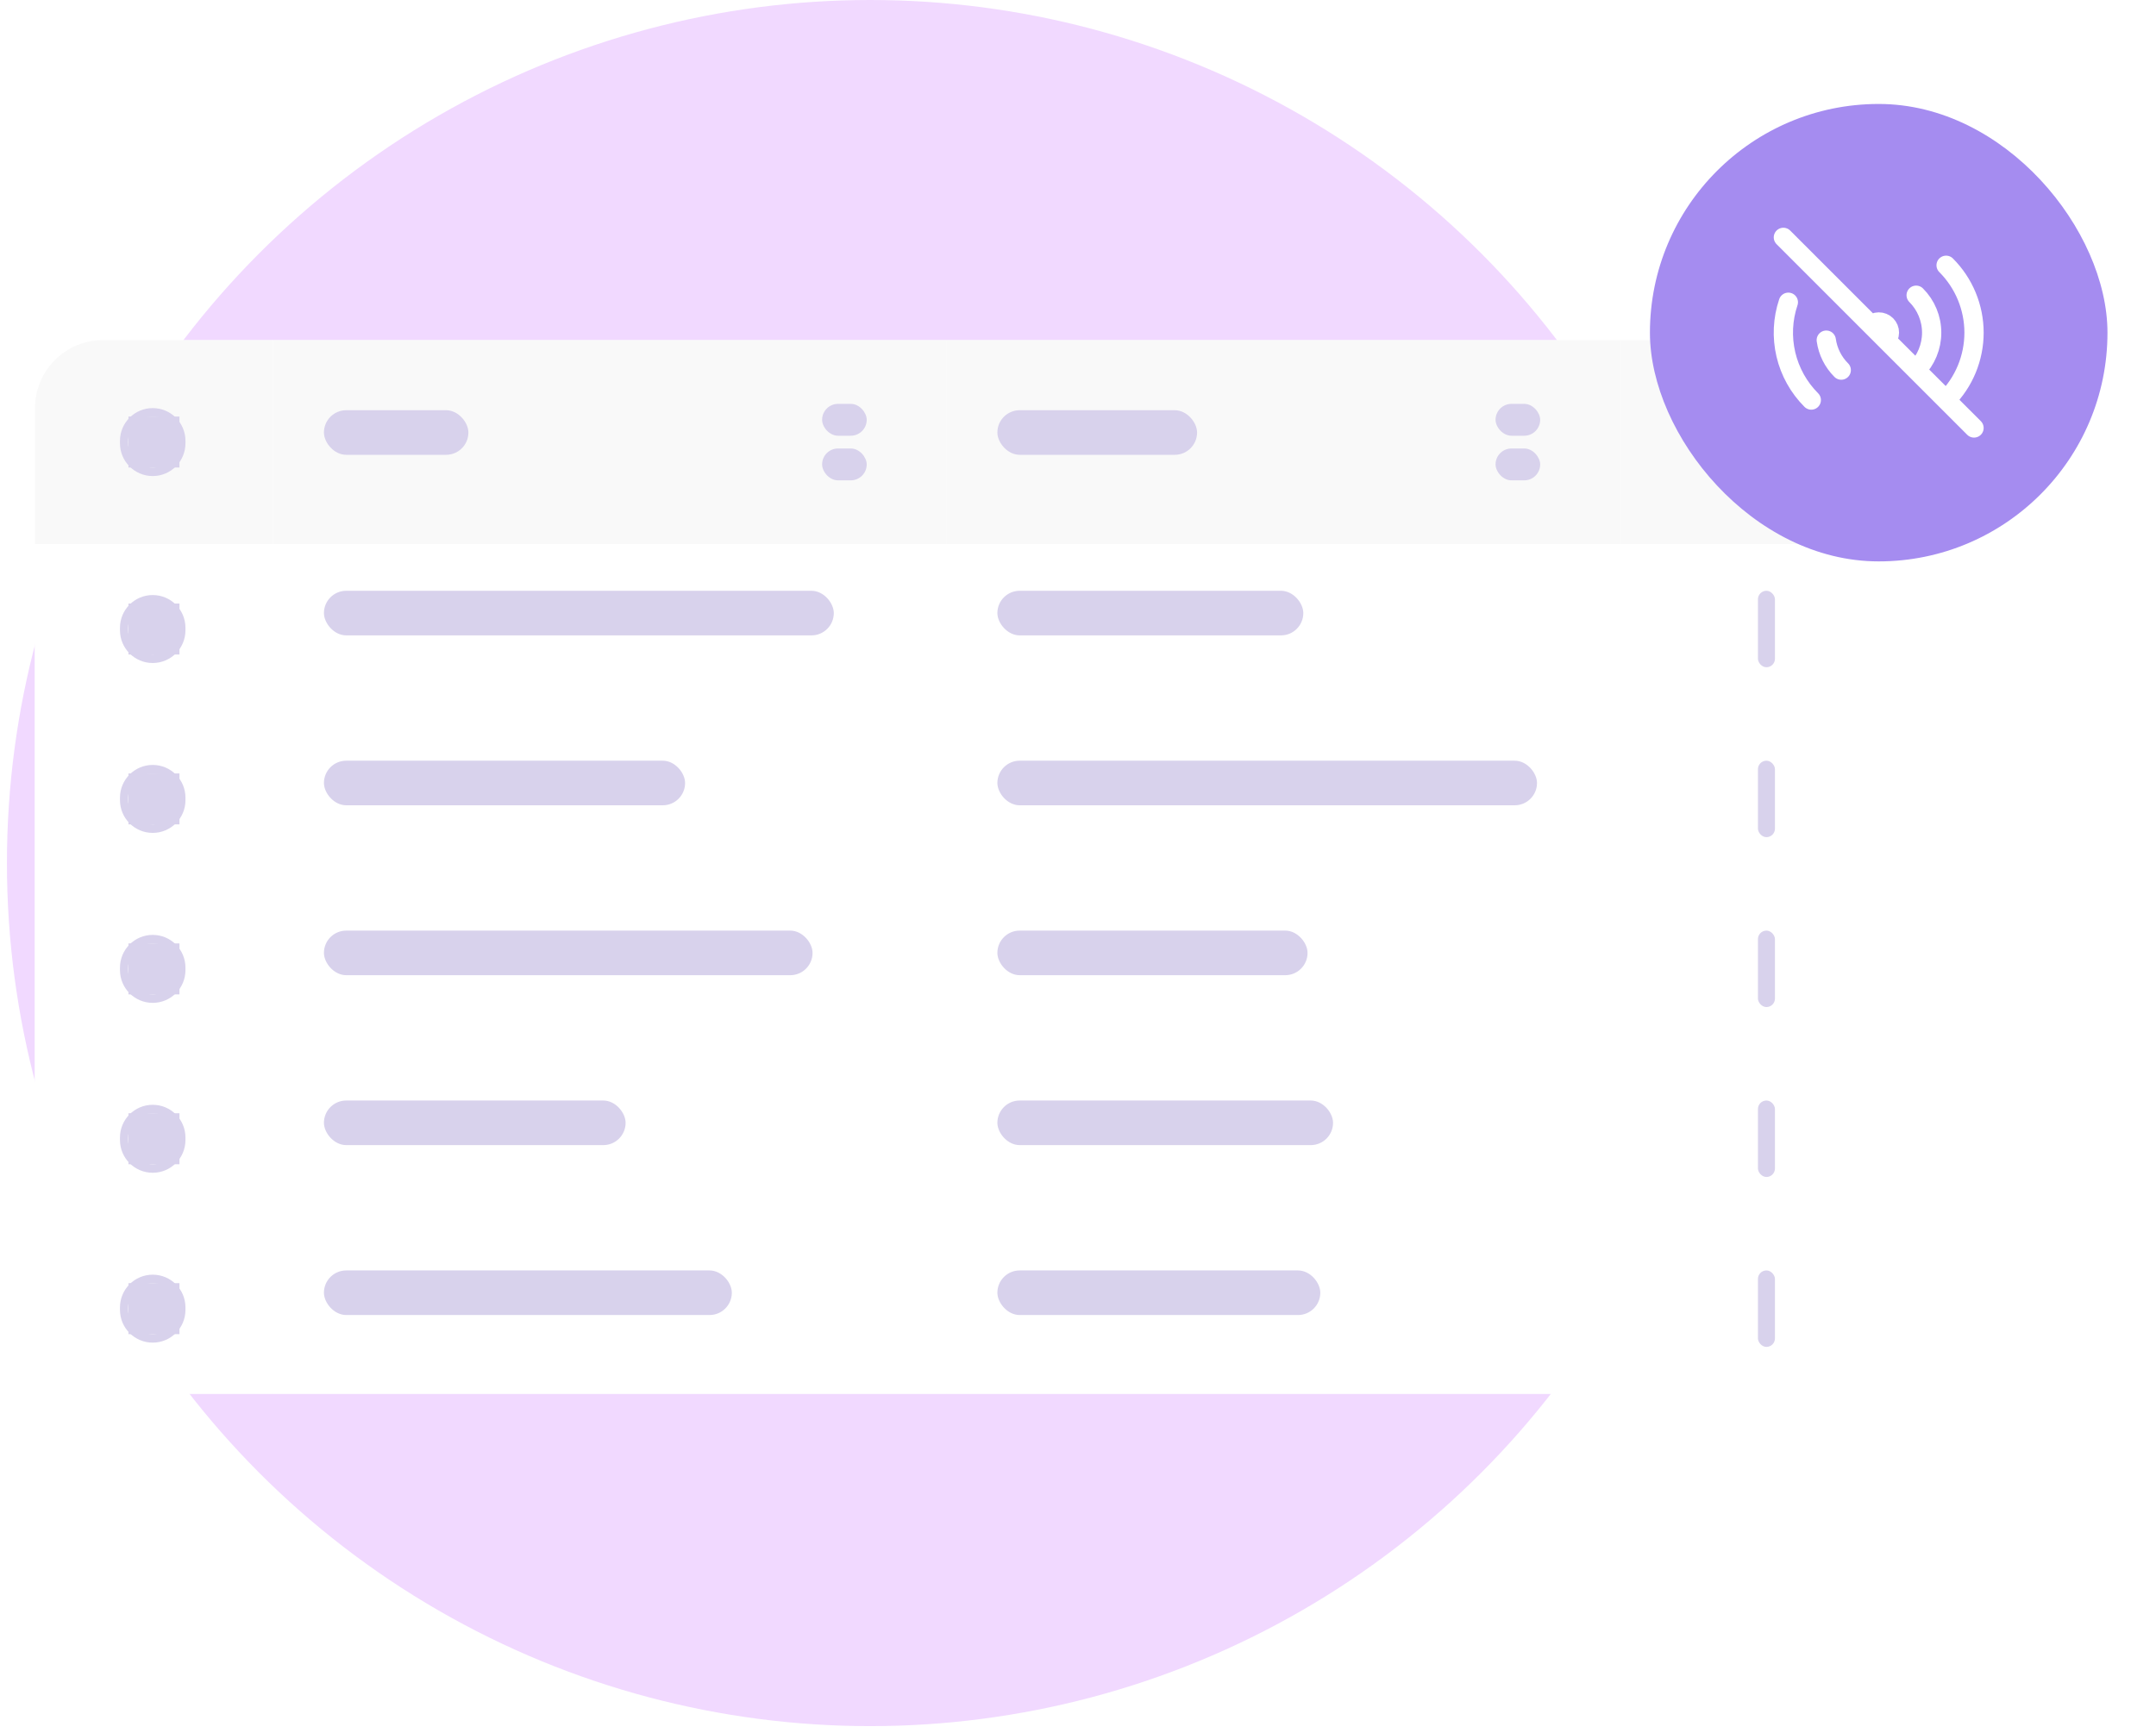 <svg width="311" height="250" viewBox="0 0 311 250" fill="none" xmlns="http://www.w3.org/2000/svg">
<circle cx="125.526" cy="124.526" r="124.526" fill="#F1D9FF"/>
<g filter="url(#filter0_d_267_2078)">
<g clip-path="url(#clip0_267_2078)">
<rect x="5.049" y="47" width="270.903" height="152" rx="9.806" fill="white"/>
<rect width="34.323" height="29.419" transform="translate(5.049 47)" fill="#F9F9F9"/>
<rect x="18.838" y="58.336" width="6.742" height="6.742" fill="#D8D2EC" stroke="#D8D2EC" stroke-width="0.613"/>
<path fill-rule="evenodd" clip-rule="evenodd" d="M22.029 56.805C19.42 56.805 17.305 58.92 17.305 61.529V61.887C17.305 64.496 19.42 66.611 22.029 66.611C24.637 66.611 26.752 64.496 26.752 61.887V61.529C26.752 58.92 24.637 56.805 22.029 56.805ZM22.028 58.029C20.072 58.029 18.486 59.615 18.486 61.572V61.841C18.486 63.798 20.072 65.384 22.028 65.384C23.985 65.384 25.571 63.798 25.571 61.841V61.572C25.571 59.615 23.985 58.029 22.028 58.029Z" fill="#D8D2EC"/>
<rect width="97.145" height="29.419" transform="translate(39.371 47)" fill="#F9F9F9"/>
<rect x="118.588" y="62.633" width="6.435" height="4.597" rx="2.298" fill="#D8D2EC"/>
<rect x="118.588" y="56.195" width="6.435" height="4.597" rx="2.298" fill="#D8D2EC"/>
<rect x="46.726" y="57.111" width="20.839" height="6.435" rx="3.218" fill="#D8D2EC"/>
<rect width="97.145" height="29.419" transform="translate(136.517 47)" fill="#F9F9F9"/>
<rect x="215.733" y="62.633" width="6.435" height="4.597" rx="2.298" fill="#D8D2EC"/>
<rect x="215.733" y="56.195" width="6.435" height="4.597" rx="2.298" fill="#D8D2EC"/>
<rect x="143.871" y="57.111" width="28.806" height="6.435" rx="3.218" fill="#D8D2EC"/>
<rect width="42.29" height="29.419" transform="translate(233.661 47)" fill="#F9F9F9"/>
<rect x="242.855" y="57.111" width="23.29" height="6.435" rx="3.218" fill="#D8D2EC"/>
<g clip-path="url(#clip1_267_2078)">
<rect width="270.903" height="24.516" transform="translate(5.049 76.422)" fill="white"/>
<rect width="34.323" height="24.516" transform="translate(5.049 76.422)" fill="white"/>
<rect x="18.838" y="85.308" width="6.742" height="6.742" fill="#D8D2EC" stroke="#D8D2EC" stroke-width="0.613"/>
<path fill-rule="evenodd" clip-rule="evenodd" d="M22.029 83.779C19.42 83.779 17.305 85.894 17.305 88.503V88.862C17.305 91.471 19.42 93.586 22.029 93.586C24.637 93.586 26.752 91.471 26.752 88.862V88.503C26.752 85.894 24.637 83.779 22.029 83.779ZM22.028 85.004C20.072 85.004 18.486 86.59 18.486 88.547V88.816C18.486 90.772 20.072 92.359 22.028 92.359C23.985 92.359 25.571 90.772 25.571 88.816V88.547C25.571 86.59 23.985 85.004 22.028 85.004Z" fill="#D8D2EC"/>
<rect width="97.145" height="24.516" transform="translate(39.371 76.422)" fill="white"/>
<rect x="46.726" y="83.164" width="73.548" height="6.435" rx="3.218" fill="#D8D2EC"/>
<rect width="97.145" height="24.516" transform="translate(136.517 76.422)" fill="white"/>
<rect x="143.871" y="83.164" width="44.129" height="6.435" rx="3.218" fill="#D8D2EC"/>
<rect width="42.29" height="24.516" transform="translate(233.661 76.422)" fill="white"/>
<rect x="253.581" y="83.164" width="2.452" height="11.032" rx="1.226" fill="#D8D2EC"/>
</g>
<g clip-path="url(#clip2_267_2078)">
<rect width="270.903" height="24.516" transform="translate(5.049 100.938)" fill="white"/>
<rect width="34.323" height="24.516" transform="translate(5.049 100.938)" fill="white"/>
<rect x="18.839" y="109.822" width="6.742" height="6.742" fill="#D8D2EC" stroke="#D8D2EC" stroke-width="0.613"/>
<path fill-rule="evenodd" clip-rule="evenodd" d="M22.029 108.291C19.421 108.291 17.306 110.406 17.306 113.015V113.374C17.306 115.983 19.421 118.097 22.029 118.097C24.638 118.097 26.753 115.983 26.753 113.374V113.015C26.753 110.406 24.638 108.291 22.029 108.291ZM22.028 109.515C20.072 109.515 18.485 111.102 18.485 113.058V113.327C18.485 115.284 20.072 116.87 22.028 116.87C23.985 116.87 25.571 115.284 25.571 113.327V113.058C25.571 111.102 23.985 109.515 22.028 109.515Z" fill="#D8D2EC"/>
<rect width="97.145" height="24.516" transform="translate(39.371 100.938)" fill="white"/>
<rect x="46.726" y="107.68" width="52.097" height="6.435" rx="3.218" fill="#D8D2EC"/>
<rect width="97.145" height="24.516" transform="translate(136.517 100.938)" fill="white"/>
<rect x="143.871" y="107.68" width="77.839" height="6.435" rx="3.218" fill="#D8D2EC"/>
<rect width="42.29" height="24.516" transform="translate(233.661 100.938)" fill="white"/>
<rect x="253.581" y="107.68" width="2.452" height="11.032" rx="1.226" fill="#D8D2EC"/>
</g>
<g clip-path="url(#clip3_267_2078)">
<rect width="270.903" height="24.516" transform="translate(5.049 125.453)" fill="white"/>
<rect width="34.323" height="24.516" transform="translate(5.049 125.453)" fill="white"/>
<rect x="18.838" y="134.346" width="6.742" height="6.742" fill="#D8D2EC" stroke="#D8D2EC" stroke-width="0.613"/>
<path fill-rule="evenodd" clip-rule="evenodd" d="M22.029 132.814C19.42 132.814 17.305 134.929 17.305 137.538V137.897C17.305 140.506 19.42 142.621 22.029 142.621C24.637 142.621 26.752 140.506 26.752 137.897V137.538C26.752 134.929 24.637 132.814 22.029 132.814ZM22.028 134.043C20.072 134.043 18.486 135.629 18.486 137.586V137.855C18.486 139.812 20.072 141.398 22.028 141.398C23.985 141.398 25.571 139.812 25.571 137.855V137.586C25.571 135.629 23.985 134.043 22.028 134.043Z" fill="#D8D2EC"/>
<rect width="97.145" height="24.516" transform="translate(39.371 125.453)" fill="white"/>
<rect x="46.726" y="132.195" width="70.484" height="6.435" rx="3.218" fill="#D8D2EC"/>
<rect width="97.145" height="24.516" transform="translate(136.517 125.453)" fill="white"/>
<rect x="143.871" y="132.195" width="44.742" height="6.435" rx="3.218" fill="#D8D2EC"/>
<rect width="42.29" height="24.516" transform="translate(233.661 125.453)" fill="white"/>
<rect x="253.581" y="132.195" width="2.452" height="11.032" rx="1.226" fill="#D8D2EC"/>
</g>
<g clip-path="url(#clip4_267_2078)">
<rect width="270.903" height="24.516" transform="translate(5.049 149.969)" fill="white"/>
<rect width="34.323" height="24.516" transform="translate(5.049 149.969)" fill="white"/>
<rect x="18.838" y="158.859" width="6.742" height="6.742" fill="#D8D2EC" stroke="#D8D2EC" stroke-width="0.613"/>
<path fill-rule="evenodd" clip-rule="evenodd" d="M22.029 157.328C19.42 157.328 17.305 159.443 17.305 162.052V162.411C17.305 165.02 19.42 167.135 22.029 167.135C24.637 167.135 26.752 165.02 26.752 162.411V162.052C26.752 159.443 24.637 157.328 22.029 157.328ZM22.028 158.557C20.072 158.557 18.486 160.143 18.486 162.1V162.369C18.486 164.325 20.072 165.911 22.028 165.911C23.985 165.911 25.571 164.325 25.571 162.369V162.1C25.571 160.143 23.985 158.557 22.028 158.557Z" fill="#D8D2EC"/>
<rect width="97.145" height="24.516" transform="translate(39.371 149.969)" fill="white"/>
<rect x="46.726" y="156.711" width="43.516" height="6.435" rx="3.218" fill="#D8D2EC"/>
<rect width="97.145" height="24.516" transform="translate(136.517 149.969)" fill="white"/>
<rect x="143.871" y="156.711" width="48.419" height="6.435" rx="3.218" fill="#D8D2EC"/>
<rect width="42.29" height="24.516" transform="translate(233.661 149.969)" fill="white"/>
<rect x="253.581" y="156.711" width="2.452" height="11.032" rx="1.226" fill="#D8D2EC"/>
</g>
<g clip-path="url(#clip5_267_2078)">
<rect width="270.903" height="24.516" transform="translate(5.049 174.484)" fill="white"/>
<rect width="34.323" height="24.516" transform="translate(5.049 174.484)" fill="white"/>
<rect x="18.838" y="183.371" width="6.742" height="6.742" fill="#D8D2EC" stroke="#D8D2EC" stroke-width="0.613"/>
<path fill-rule="evenodd" clip-rule="evenodd" d="M22.029 181.838C19.42 181.838 17.305 183.953 17.305 186.562V186.921C17.305 189.529 19.42 191.644 22.029 191.644C24.637 191.644 26.752 189.529 26.752 186.921V186.562C26.752 183.953 24.637 181.838 22.029 181.838ZM22.028 183.066C20.072 183.066 18.486 184.653 18.486 186.609V186.878C18.486 188.835 20.072 190.421 22.028 190.421C23.985 190.421 25.571 188.835 25.571 186.878V186.609C25.571 184.653 23.985 183.066 22.028 183.066Z" fill="#D8D2EC"/>
<rect width="97.145" height="24.516" transform="translate(39.371 174.484)" fill="white"/>
<rect x="46.726" y="181.227" width="58.839" height="6.435" rx="3.218" fill="#D8D2EC"/>
<rect width="97.145" height="24.516" transform="translate(136.517 174.484)" fill="white"/>
<rect x="143.871" y="181.227" width="46.581" height="6.435" rx="3.218" fill="#D8D2EC"/>
<rect width="42.29" height="24.516" transform="translate(233.661 174.484)" fill="white"/>
<rect x="253.581" y="181.227" width="2.452" height="11.032" rx="1.226" fill="#D8D2EC"/>
</g>
</g>
</g>
<rect x="238" y="15" width="66" height="66" rx="33" fill="#A58CF0"/>
<path d="M280.723 38.275C282 39.552 283.013 41.068 283.704 42.736C284.395 44.405 284.751 46.193 284.751 47.998C284.751 49.804 284.395 51.592 283.704 53.261C283.013 54.929 282 56.445 280.723 57.721M280.723 57.721L276.402 53.401M280.723 57.721L284.75 61.749M276.402 53.401C277.112 52.691 277.675 51.849 278.059 50.922C278.443 49.995 278.641 49.002 278.641 47.998C278.641 46.995 278.443 46.002 278.059 45.075C277.675 44.148 277.112 43.306 276.402 42.596M276.402 53.401L272.08 49.079M272.08 49.079C272.226 48.938 272.343 48.769 272.423 48.583C272.503 48.396 272.545 48.196 272.547 47.993C272.548 47.79 272.51 47.589 272.433 47.401C272.356 47.213 272.243 47.043 272.099 46.899C271.956 46.756 271.785 46.642 271.597 46.566C271.41 46.489 271.208 46.45 271.006 46.452C270.803 46.454 270.602 46.496 270.416 46.576C270.229 46.656 270.061 46.772 269.92 46.918M272.08 49.079L269.92 46.918M265.598 53.401C264.427 52.233 263.668 50.715 263.437 49.077M261.277 57.721C259.465 55.911 258.195 53.63 257.61 51.136C257.025 48.642 257.149 46.035 257.966 43.608M269.92 46.918L257.25 34.248" stroke="white" stroke-width="2.778" stroke-linecap="round" stroke-linejoin="round"/>
<defs>
<filter id="filter0_d_267_2078" x="0.897" y="44.924" width="279.207" height="160.304" filterUnits="userSpaceOnUse" color-interpolation-filters="sRGB">
<feFlood flood-opacity="0" result="BackgroundImageFix"/>
<feColorMatrix in="SourceAlpha" type="matrix" values="0 0 0 0 0 0 0 0 0 0 0 0 0 0 0 0 0 0 127 0" result="hardAlpha"/>
<feOffset dy="2.076"/>
<feGaussianBlur stdDeviation="2.076"/>
<feComposite in2="hardAlpha" operator="out"/>
<feColorMatrix type="matrix" values="0 0 0 0 0 0 0 0 0 0 0 0 0 0 0 0 0 0 0.08 0"/>
<feBlend mode="normal" in2="BackgroundImageFix" result="effect1_dropShadow_267_2078"/>
<feBlend mode="normal" in="SourceGraphic" in2="effect1_dropShadow_267_2078" result="shape"/>
</filter>
<clipPath id="clip0_267_2078">
<rect x="5.049" y="47" width="270.903" height="152" rx="9.806" fill="white"/>
</clipPath>
<clipPath id="clip1_267_2078">
<rect width="270.903" height="24.516" fill="white" transform="translate(5.049 76.422)"/>
</clipPath>
<clipPath id="clip2_267_2078">
<rect width="270.903" height="24.516" fill="white" transform="translate(5.049 100.938)"/>
</clipPath>
<clipPath id="clip3_267_2078">
<rect width="270.903" height="24.516" fill="white" transform="translate(5.049 125.453)"/>
</clipPath>
<clipPath id="clip4_267_2078">
<rect width="270.903" height="24.516" fill="white" transform="translate(5.049 149.969)"/>
</clipPath>
<clipPath id="clip5_267_2078">
<rect width="270.903" height="24.516" fill="white" transform="translate(5.049 174.484)"/>
</clipPath>
</defs>
</svg>
